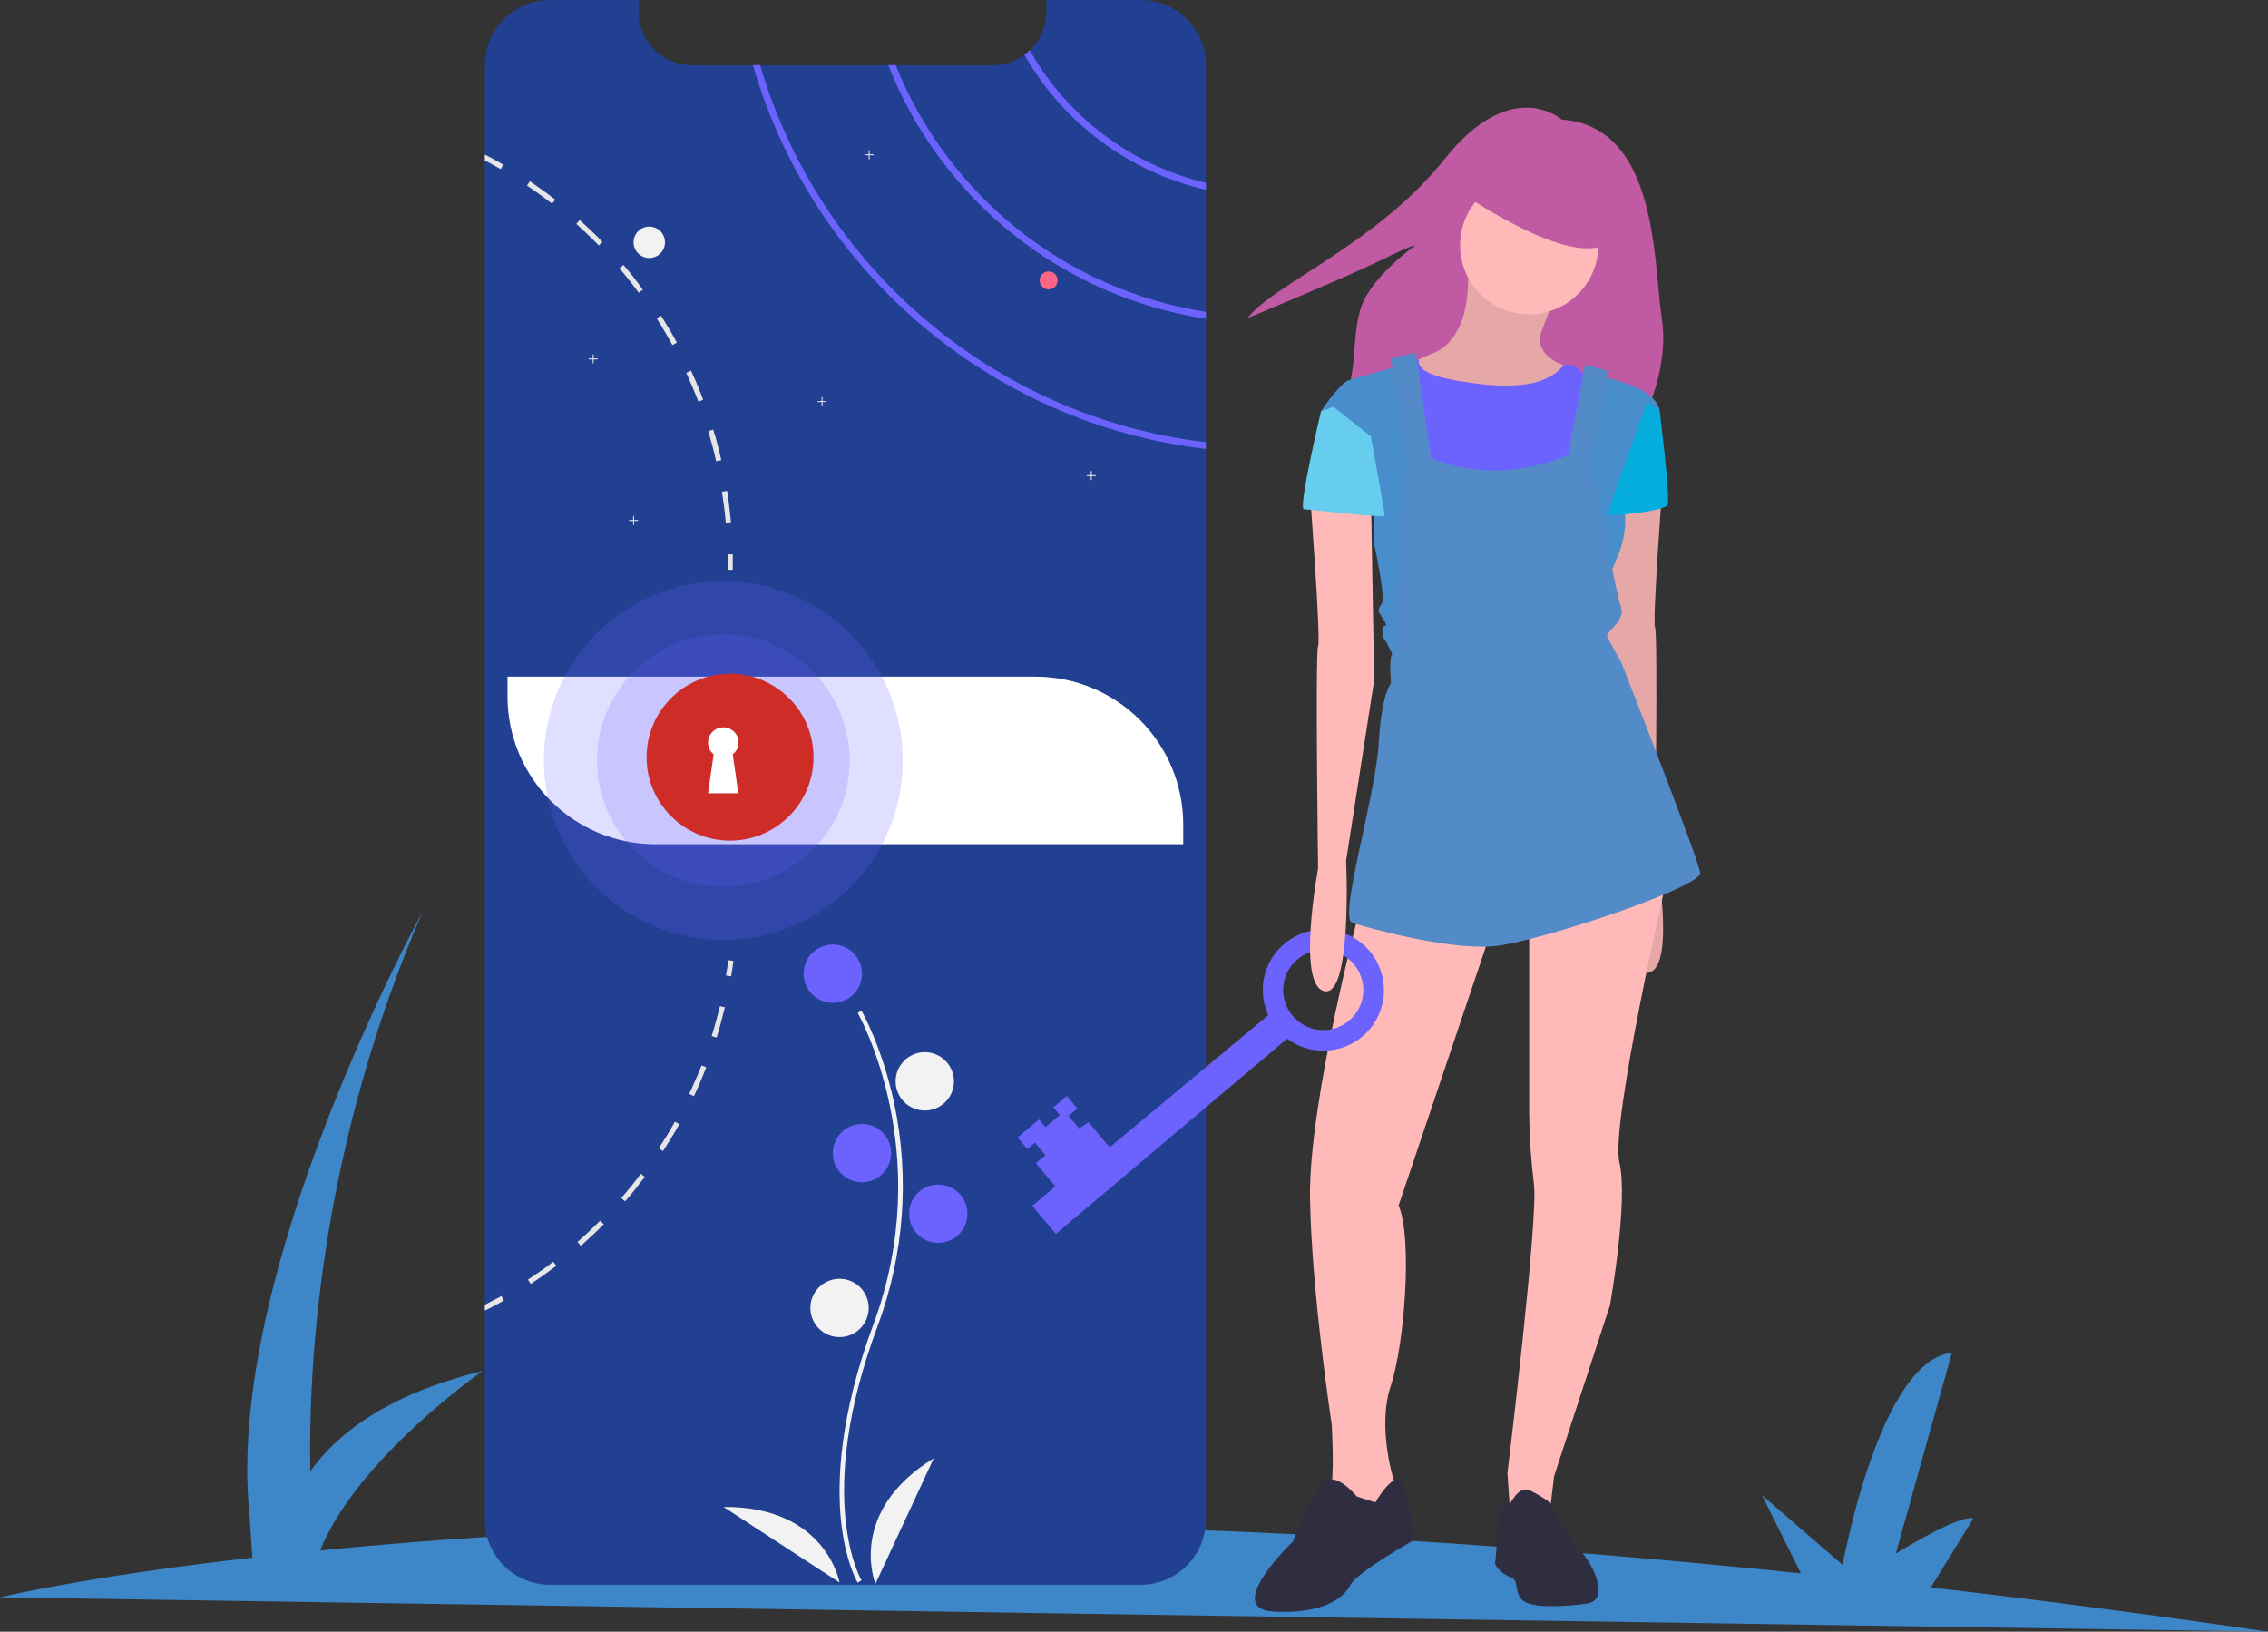 <?xml version="1.0" encoding="utf-8"?>
<!-- Generator: Adobe Illustrator 23.0.0, SVG Export Plug-In . SVG Version: 6.00 Build 0)  -->
<svg version="1.1" id="eb1b09ad-1fe0-40ca-8096-34696e14e30a"
	 xmlns="http://www.w3.org/2000/svg" xmlns:xlink="http://www.w3.org/1999/xlink" x="0px" y="0px" viewBox="0 0 1010.9 727.3"
	 style="enable-background:new 0 0 1010.9 727.3;" xml:space="preserve">
<rect x="0" y="0" width="1010.9" height="727.3" fill="#333333" stroke="none"/>
<style type="text/css">
	.st0{fill:#3D86C7;}
	.st1{fill:#224092;}
	.st2{fill:#F2F2F2;}
	.st3{fill:#6C63FF;}
	.st4{fill:#FF6584;}
	.st5{fill:#E6E6E6;}
	.st6{fill:#FFFFFF;}
	.st7{opacity:0.2;fill:#6C63FF;enable-background:new    ;}
	.st8{fill:#CE2C27;}
	.st9{fill:#C05AA2;}
	.st10{fill:#FFB9B9;}
	.st11{opacity:0.1;enable-background:new    ;}
	.st12{fill:#2F2E41;}
	.st13{fill:#498ECC;}
	.st14{fill:#04ADDB;}
	.st15{fill:#538AC8;}
	.st16{fill:#66CDEE;}
</style>
<title>unlock</title>
<path class="st0" d="M1010.9,727.3c-52.1-7.6-102.2-14.2-150.3-19.7l19-30.8c-6.4-1.9-34.6,15.7-34.6,15.7l25-89.5
	c-32.2,3.1-48.7,94.5-48.7,94.5l-36-31.1l17.4,34.9c-147.2-15.2-274.4-21.2-381.3-21.9l16.3-26.3c-6.4-1.9-34.6,15.7-34.6,15.7
	l25-89.5c-32.2,3.1-48.7,94.5-48.7,94.5l-36-31.1l18.5,36.9c-89.7,1.1-162.8,5.9-219.2,11.5c16.5-41.1,72.4-80,72.4-80
	c-42.7,10.4-65.1,28.2-76.8,44.7c-0.9-50.8,5.1-145,49.9-249.1c0,0-88.3,160.4-77,268.4l1.3,19.2C37.6,702.8,0,712,0,712
	L1010.9,727.3z"/>
<path class="st1" d="M537.5,29.1v648.2c0,16.1-13.1,29.1-29.1,29.1H245.2c-16.1,0-29.1-13-29.1-29c0,0,0-0.1,0-0.1V29.1
	c0-16.1,13-29.1,29.1-29.1c0,0,0,0,0,0h39.4v5.1c0,13.2,10.7,24,24,24h133.8c5.1,0,10.1-1.6,14.2-4.7c0.8-0.6,1.6-1.3,2.4-2
	c4.7-4.5,7.4-10.8,7.4-17.3V0h42C524.5,0,537.5,13,537.5,29.1C537.5,29.1,537.5,29.1,537.5,29.1z"/>
<circle class="st2" cx="289.4" cy="108" r="7"/>
<path class="st3" d="M459,22.4c-0.7,0.7-1.5,1.4-2.4,2c17.3,30.5,46.7,52.3,80.9,60.2v-3.1C504.3,73.6,475.8,52.2,459,22.4z"/>
<path class="st3" d="M399.2,29h-3.3c23.7,60.2,77.6,103.3,141.6,113.1V139C475.2,129.3,422.7,87.5,399.2,29z"/>
<path class="st3" d="M338.8,29h-3.2c26.4,91.7,106.2,160,201.9,171.1v-3C443.5,186.1,365.1,119.1,338.8,29z"/>
<polygon class="st2" points="266.4,159.8 264.6,159.8 264.6,158 264.2,158 264.2,159.8 262.4,159.8 262.4,160.2 264.2,160.2 
	264.2,162 264.6,162 264.6,160.2 266.4,160.2 "/>
<polygon class="st2" points="389.4,68.8 387.6,68.8 387.6,67 387.2,67 387.2,68.8 385.4,68.8 385.4,69.2 387.2,69.2 387.2,71 
	387.6,71 387.6,69.2 389.4,69.2 "/>
<polygon class="st2" points="284.4,231.8 282.6,231.8 282.6,230 282.2,230 282.2,231.8 280.4,231.8 280.4,232.2 282.2,232.2 
	282.2,234 282.6,234 282.6,232.2 284.4,232.2 "/>
<polygon class="st2" points="368.4,178.8 366.6,178.8 366.6,177 366.2,177 366.2,178.8 364.4,178.8 364.4,179.2 366.2,179.2 
	366.2,181 366.6,181 366.6,179.2 368.4,179.2 "/>
<polygon class="st2" points="488.4,211.8 486.6,211.8 486.6,210 486.2,210 486.2,211.8 484.4,211.8 484.4,212.2 486.2,212.2 
	486.2,214 486.6,214 486.6,212.2 488.4,212.2 "/>
<circle class="st4" cx="467.4" cy="125" r="4"/>
<path class="st5" d="M324.1,218.8l-2.3,0.4c0.7,4.5,1.3,9.2,1.7,13.8l2.3-0.2C325.4,228.1,324.8,223.4,324.1,218.8z"/>
<path class="st5" d="M317.9,191.5l-2.2,0.7c1.3,4.4,2.5,8.9,3.5,13.4l2.3-0.5C320.5,200.5,319.3,195.9,317.9,191.5z"/>
<path class="st5" d="M308,165.2l-2.1,1c1.9,4.2,3.7,8.5,5.4,12.8l2.1-0.8C311.8,173.8,310,169.5,308,165.2z"/>
<path class="st5" d="M294.6,140.7l-1.9,1.2c2.5,3.9,4.8,7.9,7,11.9l2-1.1C299.5,148.6,297.1,144.6,294.6,140.7z"/>
<path class="st5" d="M277.9,118.1l-1.8,1.5c3,3.5,5.9,7.2,8.6,10.9l1.8-1.4C283.9,125.4,281,121.7,277.9,118.1z"/>
<path class="st5" d="M258.4,98.1l-1.5,1.7c3.4,3.1,6.8,6.3,10,9.6l1.6-1.6C265.3,104.4,261.8,101.2,258.4,98.1z"/>
<path class="st5" d="M236.2,80.8l-1.3,1.9c3.8,2.6,7.6,5.3,11.2,8.1l1.4-1.8C243.9,86.2,240.1,83.5,236.2,80.8z"/>
<path class="st5" d="M216.1,68.9v2.6c2.4,1.3,4.8,2.6,7.1,3.9l1.1-2C221.6,71.8,218.9,70.3,216.1,68.9z"/>
<path class="st5" d="M323.6,434.8c0.4-2.2,0.7-4.5,1-6.8l2.3,0.3c-0.3,2.3-0.6,4.6-1,6.9L323.6,434.8z"/>
<path class="st5" d="M317.2,461.8l2.2,0.7c1.4-4.4,2.6-9,3.7-13.5l-2.2-0.5C319.8,452.9,318.6,457.4,317.2,461.8z"/>
<path class="st5" d="M307.2,487.6l2.1,1c2-4.2,3.8-8.5,5.5-12.9l-2.1-0.8C311,479.2,309.1,483.5,307.2,487.6z"/>
<path class="st5" d="M293.6,511.8l1.9,1.3c2.5-3.9,5-7.9,7.3-12l-2-1.1C298.6,504,296.2,508,293.6,511.8z"/>
<path class="st5" d="M276.9,534l1.7,1.5c3.1-3.5,6-7.2,8.8-10.9l-1.8-1.4C282.9,526.9,280,530.5,276.9,534z"/>
<path class="st5" d="M257.4,553.6l1.5,1.7c3.5-3.1,7-6.3,10.2-9.6l-1.6-1.6C264.2,547.4,260.8,550.6,257.4,553.6z"/>
<path class="st5" d="M235.3,570.4l1.3,1.9c3.9-2.6,7.7-5.3,11.4-8.1l-1.4-1.8C243,565.2,239.1,567.9,235.3,570.4z"/>
<path class="st5" d="M224.6,579.7c-2.8,1.6-5.6,3.1-8.5,4.5v-2.6c2.5-1.3,4.9-2.6,7.4-3.9L224.6,579.7z"/>
<path class="st5" d="M324.3,247.1l2.3,0c0,2.3,0,4.7,0,6.9l-2.3,0C324.3,251.7,324.3,249.4,324.3,247.1z"/>
<path class="st6" d="M226.2,301.6h235.2c36.5,0,66,29.5,66,66v8.7l0,0H292.2c-36.5,0-66-29.5-66-66c0,0,0,0,0,0L226.2,301.6
	L226.2,301.6z"/>
<path class="st2" d="M382.3,705.5c-0.2-0.4-5.6-9.4-7.5-28.2c-1.7-17.2-0.6-46.2,14.4-86.7c28.5-76.7-6.6-138.5-6.9-139.1l1.7-1
	c0.1,0.2,9.1,15.9,14.5,41c7.1,33.3,4.5,67.9-7.4,99.8c-28.5,76.5-7.3,112.8-7.1,113.1L382.3,705.5z"/>
<circle class="st3" cx="371.2" cy="434" r="13"/>
<circle class="st2" cx="412.2" cy="482" r="13"/>
<circle class="st3" cx="384.2" cy="514" r="13"/>
<circle class="st3" cx="418.2" cy="541" r="13"/>
<circle class="st2" cx="374.2" cy="583" r="13"/>
<path class="st2" d="M390.2,706c0,0-13-32,26-56L390.2,706z"/>
<path class="st2" d="M374.2,705.4c0,0-5.9-34-51.7-33.7L374.2,705.4z"/>
<circle class="st7" cx="322.4" cy="339" r="80"/>
<circle class="st7" cx="322.4" cy="339" r="56.3"/>
<circle class="st8" cx="325.4" cy="337.5" r="37.2"/>
<path class="st6" d="M329.2,331c0-3.7-3-6.8-6.8-6.8c-3.7,0-6.8,3-6.8,6.8c0,2,0.9,4,2.5,5.2l-2.5,17.4h13.5l-2.5-17.4
	C328.3,334.9,329.2,333,329.2,331z"/>
<path class="st9" d="M696.1,53.3c0,0-22.3-20-52.3,17.7s-76.9,56.1-87.7,70.8c0,0,44.6-18.5,60-26.1s14.6-6.2,14.6-6.2
	s-20.8,14.6-24.6,29.2s-0.8,26.9-7.7,41.5s132.3,10,132.3,10s13.8-23.8,10-48.4S739.2,56.4,696.1,53.3z"/>
<path class="st10" d="M653.9,116.2c0,0,4.8,33.9-15.9,41.6s-13.2,18-13.2,18L656,191l33.3-10.4l11.1-16.6c0,0-18-4.2-13.2-16.6
	s6.2-16.6,6.2-16.6L653.9,116.2z"/>
<path class="st11" d="M653.9,116.2c0,0,4.8,33.9-15.9,41.6s-13.2,18-13.2,18L656,191l33.3-10.4l11.1-16.6c0,0-18-4.2-13.2-16.6
	s6.2-16.6,6.2-16.6L653.9,116.2z"/>
<path class="st10" d="M741.2,213.2c0,0-4.8,63.7-3.5,66.5s0,99.1,0,99.1s9.7,52-2.8,54.7s-9.7-58.2-9.7-58.2l-12.5-80.4l1.4-79.7
	L741.2,213.2z"/>
<path class="st11" d="M741.2,213.2c0,0-4.8,63.7-3.5,66.5s0,99.1,0,99.1s9.7,52-2.8,54.7s-9.7-58.2-9.7-58.2l-12.5-80.4l1.4-79.7
	L741.2,213.2z"/>
<path class="st10" d="M606.1,405.1c0,0-22.9,86.6-22.2,128.9s9.7,101.1,9.7,101.1s1.4,25.6-0.7,28.4s10.4,14.5,10.4,14.5l13.2-7.6
	l4.8-5.5V660c0,0-7.6-23.6-1.4-42.3s9.7-65.8,3.5-80.4l43-127.5L606.1,405.1z"/>
<path class="st12" d="M604.7,667c0,0-8.3-10.4-13.9-6.9s-14.5,27-14.5,27s-31.2,29.8-9,31.2s31.9-6.2,34.6-11.8s28.4-20.1,28.4-20.1
	s-2.8-26.3-6.9-27S613,669.7,613,669.7L604.7,667z"/>
<path class="st10" d="M681.6,410.6v85.9c0.1,10.4,0.8,20.8,2.1,31.2c2.1,15.2-11.8,128.9-11.8,128.9l1.4,20.1l17.3-1.4l2.1-17.3
	l24.9-76.2c0,0,8.3-46.4,4.2-63.7s21.5-128.2,21.5-128.2L681.6,410.6z"/>
<path class="st12" d="M667.8,671.8l5.1-1.1c0,0,3.9-8.6,8.7-6.5c3.4,1.6,6.6,3.5,9.6,5.8l2.1,3.9c0,0,4.8,10.4,11.1,17.3
	s13.2,22.2,2.8,23.6s-24.2,2.1-28.4-1.4s-1.4-9-5.5-10.4s-7.6-5.5-6.9-6.9S667.8,671.8,667.8,671.8z"/>
<circle class="st10" cx="681.6" cy="109.3" r="30.8"/>
<path class="st3" d="M623.4,163.3l9.2-3.2c0,0-3.6,6,15.8,9.4s39.5,4.7,48.5-6.7c0,0,3.5-1.7,8.3,3.2c4.8,4.8,7.6,3.5,7.6,3.5
	l-3.5,18l-6.9,33.3l-9,24.9l-25.6-5.5l-27.7-20.1l-10.4-27v-24.9L623.4,163.3z"/>
<path class="st13" d="M708,173l6.9-4.8c0,0,23.6,4.2,24.9,15.2l-18,34.6c3.7,9.6,3.4,20.3-0.7,29.8c-6.9,15.9-6.2,19.4-6.2,19.4
	L710,288l-88,6.9c0,0-3.5-8.3-4.8-9.7s-1.4-6.2,0-6.2s0-2.1-1.4-4.2s-2.1-2.8,0-5.5s-3.5-27.7-3.5-27.7v-27l-23.6-31.2
	c0,0,8.3-12.5,12.5-13.9s23.9-6.8,23.9-6.8l4.5,6.6l6.2,50.1l9,30.5l37.9-6.4l14.7-24.7l9.7-29.1L708,173z"/>
<path class="st14" d="M734.3,179.2l5.5,4.2c0,0,4.8,38.8,3.5,41.6s-25.6,5.5-26.3,4.2S734.3,179.2,734.3,179.2z"/>
<path class="st15" d="M620,159.8l6.9,45.7c0,0-6.2,67.9-4.8,81.7l1.4,4.2c0,0-2.8-1.4-3.5,1.4s0,11.8,0,11.8s-4.2,4.2-5.5,27
	s-18,77.6-11.8,79.7s43.6,12.5,63.7,10.4s92.1-26.3,91.4-32.6s-35.3-94.2-35.3-94.2s-6.2-10.4-6.2-11.8s8.3-6.9,6.2-12.5
	S709.3,207,709.3,207l7.6-41.6l-10.4-2.8l-7.6,40.2c0,0-29.8,14.5-61,1.4l-6.9-47.1L620,159.8z"/>
<path class="st9" d="M653.3,87.2c0,0,51.3,35.3,65.1,19.4s-24.2-29.8-24.2-29.8l-31.9-3.5L653.3,87.2z"/>
<path class="st3" d="M573.7,463c12,8.9,28.9,6.4,37.8-5.5c8.9-12,6.4-28.9-5.5-37.8c-12-8.9-28.9-6.4-37.8,5.5
	c-5.9,7.9-7,18.3-2.9,27.3l-70.7,58.9l-9.4-11.2l-4.2,2.8l-4.7-5.6l3.9-3.3l-4.7-5.6l-6,5.1l2.9,3.4l-6.4,5.4l-2.9-3.4l-9.5,8
	l4.3,5.2l3.4-2.9l4.7,5.6l-4.3,3.6l8.7,10.3l-10.3,8.7l10.5,12.5L573.7,463z M591.3,423.5c9.8,0.8,17.1,9.5,16.3,19.3
	c-0.8,9.8-9.5,17.1-19.3,16.3c-9.8-0.8-17.1-9.5-16.3-19.3S581.5,422.7,591.3,423.5L591.3,423.5z"/>
<path class="st10" d="M584,221.5c0,0,4.8,63.7,3.5,66.5s0,99.1,0,99.1s-9.7,52,2.8,54.7s9.7-58.2,9.7-58.2l12.5-80.4l-1.4-79.7
	L584,221.5z"/>
<path class="st16" d="M594.3,181.3l-5.5,2.1c0,0-10.4,43.6-7.6,43.6s36,4.2,36,2.8s-6.2-35.3-6.2-35.3L594.3,181.3z"/>
</svg>
